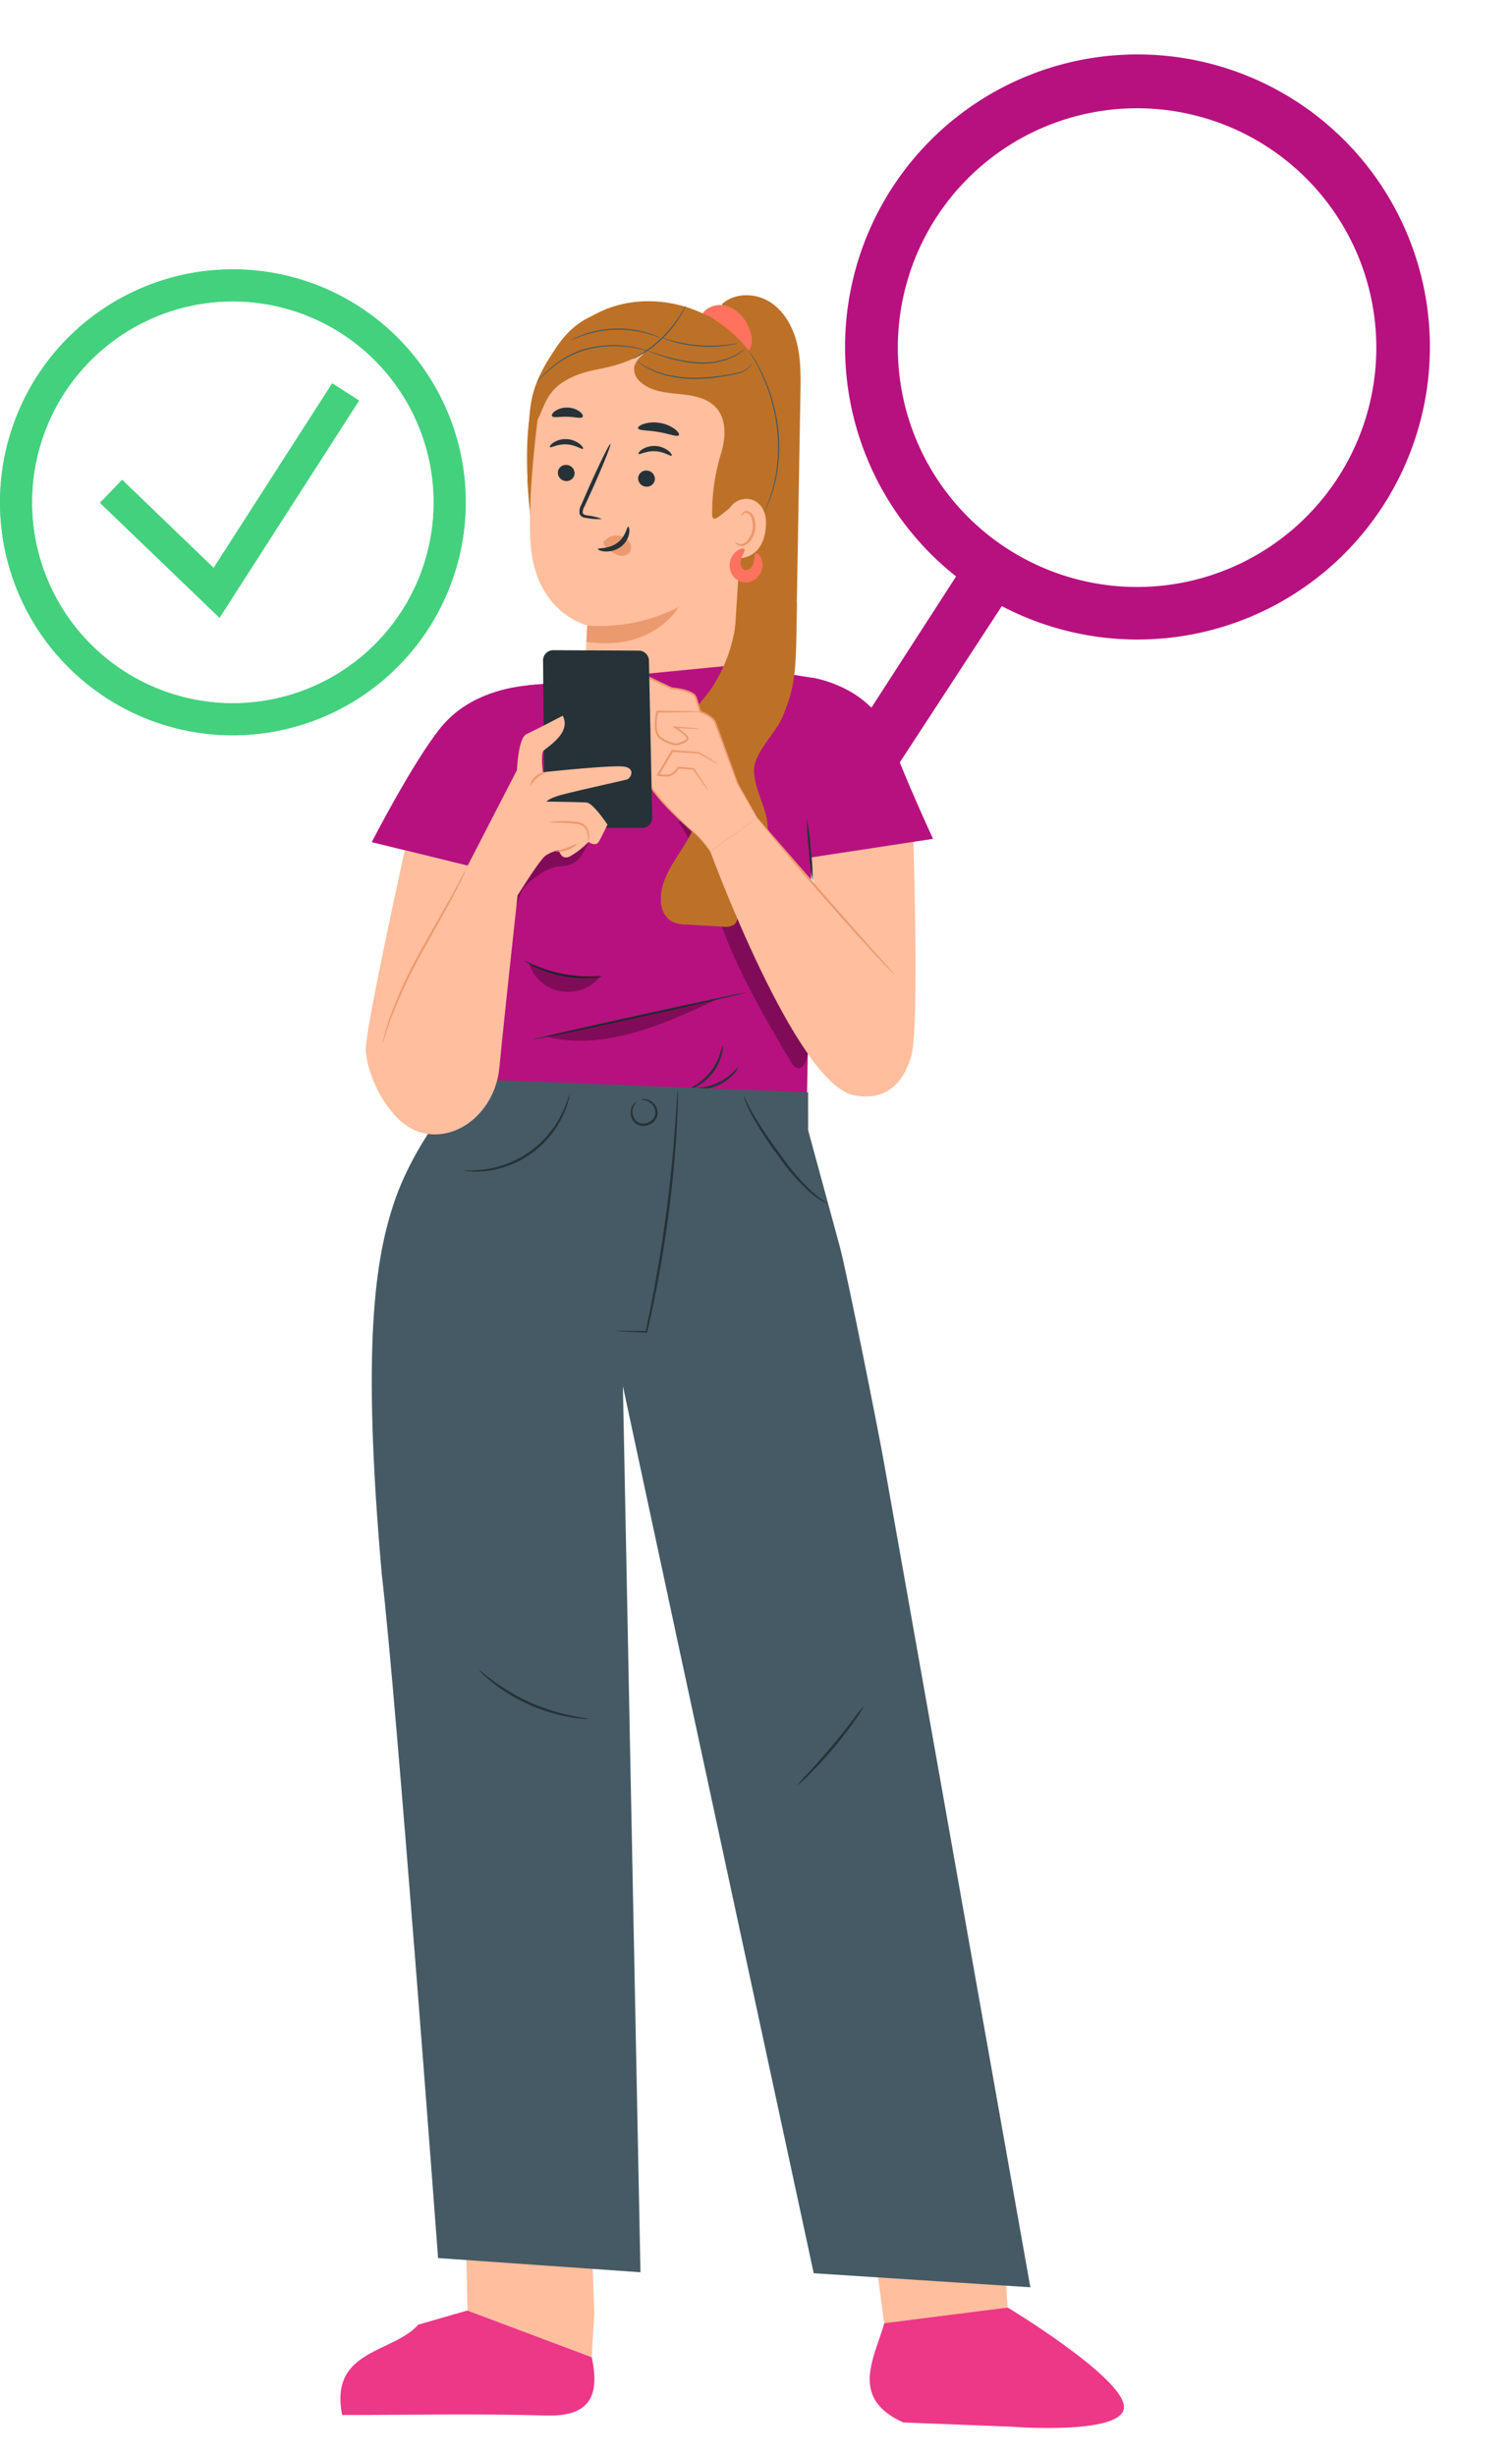 <svg xmlns="http://www.w3.org/2000/svg" width="389.823" height="632.973" viewBox="0 0 389.823 632.973">
  <g id="Group_38316" data-name="Group 38316" transform="translate(5820.394 17602.23)">
    <path id="search" d="M188.554,178.891,136.8,126.865a75.4,75.4,0,1,0-9.937,9.937l52.026,51.752ZM17.2,78.884a61.689,61.689,0,1,1,61.689,61.689A61.689,61.689,0,0,1,17.2,78.884Z" transform="matrix(0.208, 0.978, -0.978, 0.208, -5466.493, -17606.207)" fill="#b7117f"/>
    <g id="Group_38315" data-name="Group 38315" transform="translate(-6889 -18137.039)">
      <path id="Path_16972" data-name="Path 16972" d="M-963.733,2925.93l12.672-3.649,32.04,12.03c2.061,9.66-.174,15.375-11.726,15.038-17.395-.506-34.828-.13-52.615-.13C-986.771,2932.276-970.272,2933.347-963.733,2925.93Z" transform="translate(2140.191 -1792.059)" fill="#ed3787"/>
      <path id="Path_16973" data-name="Path 16973" d="M-918.163,2933.8l-32.04-12.03q-.192-9.085-.381-18.175l32.393-.814q.343,9.912.685,19.819Q-917.83,2928.212-918.163,2933.8Z" transform="translate(2139.332 -1791.556)" fill="#ffbe9d"/>
      <path id="Path_16970" data-name="Path 16970" d="M-784.655,2903.125l33.181-7.134q.725,12.107,1.447,24.214l-30.692,9.789q-.45-1.99-.909-3.973Q-783.133,2914.582-784.655,2903.125Z" transform="translate(2078.399 -1790.799)" fill="#ffbe9d"/>
      <path id="Path_16948" data-name="Path 16948" d="M65.978,20.27c2.156,7.529-27.737,9.9-27.737,9.9L10.476,33.457C-4.113,29.479.384,18.646,1.659,8.966L32.438,0S63.823,12.741,65.978,20.27Z" transform="translate(1296.378 1124.398) rotate(9)" fill="#ed3787"/>
      <g id="Character_1" data-name="Character 1" transform="translate(1139.185 604.81)">
        <g id="Group_36921" data-name="Group 36921" transform="matrix(0.998, 0.07, -0.07, 0.998, 35.572, 0)">
          <g id="Group_36460" data-name="Group 36460" transform="translate(80.157 0)">
            <g id="Group_36459" data-name="Group 36459">
              <g id="Group_36458" data-name="Group 36458">
                <g id="Group_36457" data-name="Group 36457">
                  <path id="Path_60745" data-name="Path 60745" d="M24.821,78.24,21.966,24.379c-.232-4.378-.474-8.813-1.822-12.985S16.19,3.276,12.3,1.256,3.147-.414.153,2.79L2.268,5.7Q-.338,55.153.051,104.7c.019,2.47.1,5.118,1.546,7.119,2.433,3.365,7.366,3.328,11.5,2.952,3.54-.322,7.558-.914,9.536-3.866a10.936,10.936,0,0,0,1.43-4.14C25.824,97.4,25.326,87.763,24.821,78.24Z" fill="#bd7127"/>
                </g>
              </g>
            </g>
          </g>
          <g id="Group_36464" data-name="Group 36464" transform="translate(75.309 3.001)">
            <g id="Group_36463" data-name="Group 36463">
              <g id="Group_36462" data-name="Group 36462">
                <g id="Group_36461" data-name="Group 36461">
                  <path id="Path_60746" data-name="Path 60746" d="M12.578,5.843A9.988,9.988,0,0,0,6.953.291C4.372-.545,1.122.448,0,2.916l6.085,6.86a6.06,6.06,0,0,0,2.533,2.366,3.49,3.49,0,0,0,3.359-.182,3.611,3.611,0,0,0,1.41-2.9A7.414,7.414,0,0,0,12.578,5.843Z" fill="#ff725e"/>
                </g>
              </g>
            </g>
          </g>
          <g id="Group_36468" data-name="Group 36468" transform="translate(32.859 3.247)">
            <g id="Group_36467" data-name="Group 36467">
              <g id="Group_36466" data-name="Group 36466">
                <g id="Group_36465" data-name="Group 36465">
                  <path id="Path_60747" data-name="Path 60747" d="M65.262,34.238c-1.047-11.625-7.193-22.932-17.036-29.2s-23.313-6.9-33.166-.645C8.8,8.366,4.291,14.755,1.7,21.71S.234,34.425.293,41.845c.03,3.845.52,14.182,3.839,16.124L55.92,67.257C62.554,57.654,66.309,45.863,65.262,34.238Z" fill="#bd7127"/>
                </g>
              </g>
            </g>
          </g>
          <g id="Group_36472" data-name="Group 36472" transform="translate(32.76 5.003)">
            <g id="Group_36471" data-name="Group 36471">
              <g id="Group_36470" data-name="Group 36470">
                <g id="Group_36469" data-name="Group 36469">
                  <path id="Path_60748" data-name="Path 60748" d="M63.535,23.566C62.373,16.656,55.624,9.943,50.364,5.312,44.36.027,43.515.266,35.519.063,27.089-.15,17.876-.115,11.3,5.161,7.651,8.086,5.285,12.3,3.385,16.572-1.006,26.438-.329,37.7,1.012,48.418S4.627,69.247,13.4,75.548l36.864-5.71c8.131-3.013,10.844-12.3,13.145-20.665S64.973,32.118,63.535,23.566Z" fill="#bd7127"/>
                </g>
              </g>
            </g>
          </g>
          <g id="Group_36630" data-name="Group 36630" transform="translate(34.58 15.945)">
            <g id="Group_36629" data-name="Group 36629">
              <g id="Group_36476" data-name="Group 36476">
                <g id="Group_36475" data-name="Group 36475">
                  <g id="Group_36474" data-name="Group 36474">
                    <g id="Group_36473" data-name="Group 36473">
                      <path id="Path_60749" data-name="Path 60749" d="M.456,19.5C.973,9.363,11.766-.885,21.874.061L54.688,5.893l-.042,5.452.373,68.086a285.556,285.556,0,0,1-37.812,6l-.291-13.657S3.947,69.778,1.063,52.923C-.373,44.541-.117,30.765.456,19.5Z" fill="#ffbe9d"/>
                    </g>
                  </g>
                </g>
              </g>
              <g id="Group_36492" data-name="Group 36492" transform="translate(6.604 30.936)">
                <g id="Group_36491" data-name="Group 36491">
                  <g id="Group_36490" data-name="Group 36490">
                    <g id="Group_36489" data-name="Group 36489">
                      <g id="Group_36488" data-name="Group 36488">
                        <g id="Group_36487" data-name="Group 36487">
                          <g id="Group_36486" data-name="Group 36486">
                            <g id="Group_36485" data-name="Group 36485">
                              <g id="Group_36484" data-name="Group 36484">
                                <g id="Group_36483" data-name="Group 36483">
                                  <g id="Group_36482" data-name="Group 36482">
                                    <g id="Group_36481" data-name="Group 36481">
                                      <g id="Group_36480" data-name="Group 36480">
                                        <g id="Group_36479" data-name="Group 36479">
                                          <g id="Group_36478" data-name="Group 36478">
                                            <g id="Group_36477" data-name="Group 36477">
                                              <path id="Path_60750" data-name="Path 60750" d="M0,1.982a2.165,2.165,0,0,0,2.115,2.16A2.071,2.071,0,0,0,4.324,2.163,2.167,2.167,0,0,0,2.211,0,2.074,2.074,0,0,0,0,1.982Z" fill="#263238"/>
                                            </g>
                                          </g>
                                        </g>
                                      </g>
                                    </g>
                                  </g>
                                </g>
                              </g>
                            </g>
                          </g>
                        </g>
                      </g>
                    </g>
                  </g>
                </g>
              </g>
              <g id="Group_36509" data-name="Group 36509" transform="translate(4.078 24.305)">
                <g id="Group_36508" data-name="Group 36508">
                  <g id="Group_36507" data-name="Group 36507">
                    <g id="Group_36506" data-name="Group 36506">
                      <g id="Group_36505" data-name="Group 36505">
                        <g id="Group_36504" data-name="Group 36504">
                          <g id="Group_36503" data-name="Group 36503">
                            <g id="Group_36502" data-name="Group 36502">
                              <g id="Group_36501" data-name="Group 36501">
                                <g id="Group_36500" data-name="Group 36500">
                                  <g id="Group_36499" data-name="Group 36499">
                                    <g id="Group_36498" data-name="Group 36498">
                                      <g id="Group_36497" data-name="Group 36497">
                                        <g id="Group_36496" data-name="Group 36496">
                                          <g id="Group_36495" data-name="Group 36495">
                                            <g id="Group_36494" data-name="Group 36494">
                                              <g id="Group_36493" data-name="Group 36493">
                                                <path id="Path_60751" data-name="Path 60751" d="M.036,2.327c.272.28,1.9-.954,4.229-.977,2.328-.054,4.052,1.122,4.3.834.123-.126-.157-.634-.908-1.167A5.937,5.937,0,0,0,4.211,0,5.706,5.706,0,0,0,.849,1.129C.138,1.688-.1,2.2.036,2.327Z" fill="#263238"/>
                                              </g>
                                            </g>
                                          </g>
                                        </g>
                                      </g>
                                    </g>
                                  </g>
                                </g>
                              </g>
                            </g>
                          </g>
                        </g>
                      </g>
                    </g>
                  </g>
                </g>
              </g>
              <g id="Group_36525" data-name="Group 36525" transform="translate(27.342 30.936)">
                <g id="Group_36524" data-name="Group 36524">
                  <g id="Group_36523" data-name="Group 36523">
                    <g id="Group_36522" data-name="Group 36522">
                      <g id="Group_36521" data-name="Group 36521">
                        <g id="Group_36520" data-name="Group 36520">
                          <g id="Group_36519" data-name="Group 36519">
                            <g id="Group_36518" data-name="Group 36518">
                              <g id="Group_36517" data-name="Group 36517">
                                <g id="Group_36516" data-name="Group 36516">
                                  <g id="Group_36515" data-name="Group 36515">
                                    <g id="Group_36514" data-name="Group 36514">
                                      <g id="Group_36513" data-name="Group 36513">
                                        <g id="Group_36512" data-name="Group 36512">
                                          <g id="Group_36511" data-name="Group 36511">
                                            <g id="Group_36510" data-name="Group 36510">
                                              <path id="Path_60752" data-name="Path 60752" d="M0,1.982a2.165,2.165,0,0,0,2.115,2.16A2.069,2.069,0,0,0,4.323,2.163,2.166,2.166,0,0,0,2.211,0,2.073,2.073,0,0,0,0,1.982Z" fill="#263238"/>
                                            </g>
                                          </g>
                                        </g>
                                      </g>
                                    </g>
                                  </g>
                                </g>
                              </g>
                            </g>
                          </g>
                        </g>
                      </g>
                    </g>
                  </g>
                </g>
              </g>
              <g id="Group_36542" data-name="Group 36542" transform="translate(26.992 24.463)">
                <g id="Group_36541" data-name="Group 36541">
                  <g id="Group_36540" data-name="Group 36540">
                    <g id="Group_36539" data-name="Group 36539">
                      <g id="Group_36538" data-name="Group 36538">
                        <g id="Group_36537" data-name="Group 36537">
                          <g id="Group_36536" data-name="Group 36536">
                            <g id="Group_36535" data-name="Group 36535">
                              <g id="Group_36534" data-name="Group 36534">
                                <g id="Group_36533" data-name="Group 36533">
                                  <g id="Group_36532" data-name="Group 36532">
                                    <g id="Group_36531" data-name="Group 36531">
                                      <g id="Group_36530" data-name="Group 36530">
                                        <g id="Group_36529" data-name="Group 36529">
                                          <g id="Group_36528" data-name="Group 36528">
                                            <g id="Group_36527" data-name="Group 36527">
                                              <g id="Group_36526" data-name="Group 36526">
                                                <path id="Path_60753" data-name="Path 60753" d="M.035,2.327c.272.28,1.9-.954,4.229-.977,2.328-.054,4.052,1.124,4.3.834.122-.126-.155-.634-.909-1.167A5.937,5.937,0,0,0,4.21,0,5.715,5.715,0,0,0,.848,1.131C.141,1.69-.1,2.2.035,2.327Z" fill="#263238"/>
                                              </g>
                                            </g>
                                          </g>
                                        </g>
                                      </g>
                                    </g>
                                  </g>
                                </g>
                              </g>
                            </g>
                          </g>
                        </g>
                      </g>
                    </g>
                  </g>
                </g>
              </g>
              <g id="Group_36558" data-name="Group 36558" transform="translate(12.82 24.745)">
                <g id="Group_36557" data-name="Group 36557">
                  <g id="Group_36556" data-name="Group 36556">
                    <g id="Group_36555" data-name="Group 36555">
                      <g id="Group_36554" data-name="Group 36554">
                        <g id="Group_36553" data-name="Group 36553">
                          <g id="Group_36552" data-name="Group 36552">
                            <g id="Group_36551" data-name="Group 36551">
                              <g id="Group_36550" data-name="Group 36550">
                                <g id="Group_36549" data-name="Group 36549">
                                  <g id="Group_36548" data-name="Group 36548">
                                    <g id="Group_36547" data-name="Group 36547">
                                      <g id="Group_36546" data-name="Group 36546">
                                        <g id="Group_36545" data-name="Group 36545">
                                          <g id="Group_36544" data-name="Group 36544">
                                            <g id="Group_36543" data-name="Group 36543">
                                              <path id="Path_60754" data-name="Path 60754" d="M5.958,19.431a15.43,15.43,0,0,0-3.794-.637c-.6-.054-1.159-.165-1.265-.57a3.028,3.028,0,0,1,.376-1.769q.812-2.171,1.7-4.553C5.346,5.42,7.051.094,6.79,0S4.4,5.086,2.031,11.567q-.852,2.4-1.63,4.578a3.449,3.449,0,0,0-.282,2.34,1.5,1.5,0,0,0,.989.858,4.035,4.035,0,0,0,1.012.128A15.089,15.089,0,0,0,5.958,19.431Z" fill="#263238"/>
                                            </g>
                                          </g>
                                        </g>
                                      </g>
                                    </g>
                                  </g>
                                </g>
                              </g>
                            </g>
                          </g>
                        </g>
                      </g>
                    </g>
                  </g>
                </g>
              </g>
              <g id="Group_36573" data-name="Group 36573" transform="translate(16.924 65.469)">
                <g id="Group_36572" data-name="Group 36572">
                  <g id="Group_36571" data-name="Group 36571">
                    <g id="Group_36570" data-name="Group 36570">
                      <g id="Group_36569" data-name="Group 36569">
                        <g id="Group_36568" data-name="Group 36568">
                          <g id="Group_36567" data-name="Group 36567">
                            <g id="Group_36566" data-name="Group 36566">
                              <g id="Group_36565" data-name="Group 36565">
                                <g id="Group_36564" data-name="Group 36564">
                                  <g id="Group_36563" data-name="Group 36563">
                                    <g id="Group_36562" data-name="Group 36562">
                                      <g id="Group_36561" data-name="Group 36561">
                                        <g id="Group_36560" data-name="Group 36560">
                                          <g id="Group_36559" data-name="Group 36559">
                                            <path id="Path_60755" data-name="Path 60755" d="M0,6.346A44.707,44.707,0,0,0,23.12,0S17.558,11.893.062,10.556Z" fill="#eb996e"/>
                                          </g>
                                        </g>
                                      </g>
                                    </g>
                                  </g>
                                </g>
                              </g>
                            </g>
                          </g>
                        </g>
                      </g>
                    </g>
                  </g>
                </g>
              </g>
              <g id="Group_36588" data-name="Group 36588" transform="translate(19.604 48.157)">
                <g id="Group_36587" data-name="Group 36587">
                  <g id="Group_36586" data-name="Group 36586">
                    <g id="Group_36585" data-name="Group 36585">
                      <g id="Group_36584" data-name="Group 36584">
                        <g id="Group_36583" data-name="Group 36583">
                          <g id="Group_36582" data-name="Group 36582">
                            <g id="Group_36581" data-name="Group 36581">
                              <g id="Group_36580" data-name="Group 36580">
                                <g id="Group_36579" data-name="Group 36579">
                                  <g id="Group_36578" data-name="Group 36578">
                                    <g id="Group_36577" data-name="Group 36577">
                                      <g id="Group_36576" data-name="Group 36576">
                                        <g id="Group_36575" data-name="Group 36575">
                                          <g id="Group_36574" data-name="Group 36574">
                                            <path id="Path_60756" data-name="Path 60756" d="M.227,1.623A4.2,4.2,0,0,1,3.973.019,3.827,3.827,0,0,1,6.637,1.407a2.43,2.43,0,0,1,.219,2.776,2.82,2.82,0,0,1-3.046.808,8.812,8.812,0,0,1-3-1.742,2.568,2.568,0,0,1-.674-.68A.778.778,0,0,1,.129,1.7" fill="#eb996e"/>
                                          </g>
                                        </g>
                                      </g>
                                    </g>
                                  </g>
                                </g>
                              </g>
                            </g>
                          </g>
                        </g>
                      </g>
                    </g>
                  </g>
                </g>
              </g>
              <g id="Group_36604" data-name="Group 36604" transform="translate(18.303 45.706)">
                <g id="Group_36603" data-name="Group 36603">
                  <g id="Group_36602" data-name="Group 36602">
                    <g id="Group_36601" data-name="Group 36601">
                      <g id="Group_36600" data-name="Group 36600">
                        <g id="Group_36599" data-name="Group 36599">
                          <g id="Group_36598" data-name="Group 36598">
                            <g id="Group_36597" data-name="Group 36597">
                              <g id="Group_36596" data-name="Group 36596">
                                <g id="Group_36595" data-name="Group 36595">
                                  <g id="Group_36594" data-name="Group 36594">
                                    <g id="Group_36593" data-name="Group 36593">
                                      <g id="Group_36592" data-name="Group 36592">
                                        <g id="Group_36591" data-name="Group 36591">
                                          <g id="Group_36590" data-name="Group 36590">
                                            <g id="Group_36589" data-name="Group 36589">
                                              <path id="Path_60757" data-name="Path 60757" d="M7.354,0C6.975-.017,7,2.512,4.857,4.334S.016,5.909,0,6.265c-.034.158.607.484,1.745.5A6.3,6.3,0,0,0,5.8,5.3,5.491,5.491,0,0,0,7.732,1.665C7.817.605,7.527-.017,7.354,0Z" fill="#263238"/>
                                            </g>
                                          </g>
                                        </g>
                                      </g>
                                    </g>
                                  </g>
                                </g>
                              </g>
                            </g>
                          </g>
                        </g>
                      </g>
                    </g>
                  </g>
                </g>
              </g>
              <g id="Group_36616" data-name="Group 36616" transform="translate(26.412 18.414)">
                <g id="Group_36615" data-name="Group 36615">
                  <g id="Group_36614" data-name="Group 36614">
                    <g id="Group_36613" data-name="Group 36613">
                      <g id="Group_36612" data-name="Group 36612">
                        <g id="Group_36611" data-name="Group 36611">
                          <g id="Group_36610" data-name="Group 36610">
                            <g id="Group_36609" data-name="Group 36609">
                              <g id="Group_36608" data-name="Group 36608">
                                <g id="Group_36607" data-name="Group 36607">
                                  <g id="Group_36606" data-name="Group 36606">
                                    <g id="Group_36605" data-name="Group 36605">
                                      <path id="Path_60758" data-name="Path 60758" d="M.013,1.8c.239.631,2.561.3,5.3.6,2.744.242,4.959,1.015,5.315.443.158-.275-.232-.866-1.132-1.47A8.885,8.885,0,0,0,5.544.046,8.852,8.852,0,0,0,1.409.582C.41,1-.089,1.5.013,1.8Z" fill="#263238"/>
                                    </g>
                                  </g>
                                </g>
                              </g>
                            </g>
                          </g>
                        </g>
                      </g>
                    </g>
                  </g>
                </g>
              </g>
              <g id="Group_36628" data-name="Group 36628" transform="translate(4.026 16.175)">
                <g id="Group_36627" data-name="Group 36627">
                  <g id="Group_36626" data-name="Group 36626">
                    <g id="Group_36625" data-name="Group 36625">
                      <g id="Group_36624" data-name="Group 36624">
                        <g id="Group_36623" data-name="Group 36623">
                          <g id="Group_36622" data-name="Group 36622">
                            <g id="Group_36621" data-name="Group 36621">
                              <g id="Group_36620" data-name="Group 36620">
                                <g id="Group_36619" data-name="Group 36619">
                                  <g id="Group_36618" data-name="Group 36618">
                                    <g id="Group_36617" data-name="Group 36617">
                                      <path id="Path_60759" data-name="Path 60759" d="M.063,2.464c.416.523,2.015-.045,3.946-.094,1.927-.117,3.568.312,3.938-.245.162-.271-.1-.8-.823-1.29A5.451,5.451,0,0,0,3.906.005a5.461,5.461,0,0,0-3.134,1.1C.1,1.659-.121,2.208.063,2.464Z" fill="#263238"/>
                                    </g>
                                  </g>
                                </g>
                              </g>
                            </g>
                          </g>
                        </g>
                      </g>
                    </g>
                  </g>
                </g>
              </g>
            </g>
          </g>
          <g id="Group_36713" data-name="Group 36713" transform="translate(33.772 3.717)">
            <g id="Group_36634" data-name="Group 36634" transform="translate(0 3.073)">
              <g id="Group_36633" data-name="Group 36633">
                <g id="Group_36632" data-name="Group 36632">
                  <g id="Group_36631" data-name="Group 36631">
                    <path id="Path_60760" data-name="Path 60760" d="M12.608,4.513C6.389,8.726,2.088,15.662,0,23.265l1.026,6.247c1.455-3.024,1.638-6.264,4.62-9.367,2-2.084,5.707-4.044,9.644-5.046C26.541,12.235,30.331,8.15,35.3.8,28.013-1.026,18.828.3,12.608,4.513Z" fill="#bd7127"/>
                  </g>
                </g>
              </g>
            </g>
            <g id="Group_36638" data-name="Group 36638" transform="translate(25.114 2.253)">
              <g id="Group_36637" data-name="Group 36637">
                <g id="Group_36636" data-name="Group 36636">
                  <g id="Group_36635" data-name="Group 36635">
                    <path id="Path_60761" data-name="Path 60761" d="M36.071,21.836A30.948,30.948,0,0,0,11.1,0l-.917,1.62L1.643,11.609a5.9,5.9,0,0,0-1.61,2.8A4.342,4.342,0,0,0,1.849,18.2c2.71,2.219,6.507,2.356,10.009,2.451s7.329.379,9.879,2.779c3.178,2.987,3.107,8.06,2.04,12.288a52.791,52.791,0,0,0-1.049,15.381c.392,3.888,5.529-5.557,8.91-3.6.943.548-1.6,15.8-.615,15.335.965-.459.876-5.955,1.2-6.973a121.143,121.143,0,0,0,4.394-16.795A40.412,40.412,0,0,0,36.071,21.836Z" fill="#bd7127"/>
                  </g>
                </g>
              </g>
            </g>
            <g id="Group_36672" data-name="Group 36672" transform="translate(50.885 48.616)">
              <g id="Group_36654" data-name="Group 36654">
                <g id="Group_36653" data-name="Group 36653">
                  <g id="Group_36652" data-name="Group 36652">
                    <g id="Group_36651" data-name="Group 36651">
                      <g id="Group_36650" data-name="Group 36650">
                        <g id="Group_36649" data-name="Group 36649">
                          <g id="Group_36648" data-name="Group 36648">
                            <g id="Group_36647" data-name="Group 36647">
                              <g id="Group_36646" data-name="Group 36646">
                                <g id="Group_36645" data-name="Group 36645">
                                  <g id="Group_36644" data-name="Group 36644">
                                    <g id="Group_36643" data-name="Group 36643">
                                      <g id="Group_36642" data-name="Group 36642">
                                        <g id="Group_36641" data-name="Group 36641">
                                          <g id="Group_36640" data-name="Group 36640">
                                            <g id="Group_36639" data-name="Group 36639">
                                              <path id="Path_60762" data-name="Path 60762" d="M.712,4.806C.975,1.136,5.031-1.234,8.179.678c1.727,1.049,3.022,3.11,2.777,7.009C10.3,18.086,0,15.286,0,14.986,0,14.8.4,9.106.712,4.806Z" fill="#ffbe9d"/>
                                            </g>
                                          </g>
                                        </g>
                                      </g>
                                    </g>
                                  </g>
                                </g>
                              </g>
                            </g>
                          </g>
                        </g>
                      </g>
                    </g>
                  </g>
                </g>
              </g>
              <g id="Group_36671" data-name="Group 36671" transform="translate(3.398 3.14)">
                <g id="Group_36670" data-name="Group 36670">
                  <g id="Group_36669" data-name="Group 36669">
                    <g id="Group_36668" data-name="Group 36668">
                      <g id="Group_36667" data-name="Group 36667">
                        <g id="Group_36666" data-name="Group 36666">
                          <g id="Group_36665" data-name="Group 36665">
                            <g id="Group_36664" data-name="Group 36664">
                              <g id="Group_36663" data-name="Group 36663">
                                <g id="Group_36662" data-name="Group 36662">
                                  <g id="Group_36661" data-name="Group 36661">
                                    <g id="Group_36660" data-name="Group 36660">
                                      <g id="Group_36659" data-name="Group 36659">
                                        <g id="Group_36658" data-name="Group 36658">
                                          <g id="Group_36657" data-name="Group 36657">
                                            <g id="Group_36656" data-name="Group 36656">
                                              <g id="Group_36655" data-name="Group 36655">
                                                <path id="Path_60763" data-name="Path 60763" d="M.012,8.1c.048-.03.173.139.469.3a1.816,1.816,0,0,0,1.353.118C2.957,8.185,4,6.5,4.174,4.633a5.994,5.994,0,0,0-.335-2.625A2.092,2.092,0,0,0,2.57.526a.924.924,0,0,0-1.1.424c-.158.282-.107.495-.163.507-.03.026-.211-.189-.1-.612A1.155,1.155,0,0,1,1.659.222a1.363,1.363,0,0,1,1.018-.2A2.551,2.551,0,0,1,4.462,1.761,6.19,6.19,0,0,1,4.9,4.7C4.691,6.791,3.489,8.68,1.957,9.014A1.937,1.937,0,0,1,.319,8.628C.013,8.35-.025,8.114.012,8.1Z" fill="#eb996e"/>
                                              </g>
                                            </g>
                                          </g>
                                        </g>
                                      </g>
                                    </g>
                                  </g>
                                </g>
                              </g>
                            </g>
                          </g>
                        </g>
                      </g>
                    </g>
                  </g>
                </g>
              </g>
            </g>
            <g id="Group_36677" data-name="Group 36677" transform="translate(54.228 10.441)">
              <g id="Group_36676" data-name="Group 36676">
                <g id="Group_36675" data-name="Group 36675">
                  <g id="Group_36674" data-name="Group 36674">
                    <g id="Group_36673" data-name="Group 36673">
                      <path id="Path_60764" data-name="Path 60764" d="M0,0A34,34,0,0,1,3.7,5.244,43.5,43.5,0,0,1,6.75,11.521a44.765,44.765,0,0,1,2.318,8.222A40.1,40.1,0,0,1,8.9,35.192a12.337,12.337,0,0,1-.328,1.378q-.178.646-.335,1.22A17.307,17.307,0,0,1,7.6,39.711c-.187.5-.336.893-.451,1.2a2.321,2.321,0,0,1-.176.408,2.284,2.284,0,0,1,.117-.431l.394-1.213a19.313,19.313,0,0,0,.579-1.929l.309-1.22a12.031,12.031,0,0,0,.306-1.375A41.25,41.25,0,0,0,8.756,19.8a46.167,46.167,0,0,0-2.278-8.174,45.452,45.452,0,0,0-2.97-6.269q-.367-.641-.7-1.225-.365-.557-.687-1.055c-.211-.328-.41-.635-.594-.919S1.15,1.635.99,1.409L.244.375A2.491,2.491,0,0,1,0,0Z" fill="#455a64"/>
                    </g>
                  </g>
                </g>
              </g>
            </g>
            <g id="Group_36682" data-name="Group 36682" transform="translate(25.725 13.601)">
              <g id="Group_36681" data-name="Group 36681">
                <g id="Group_36680" data-name="Group 36680">
                  <g id="Group_36679" data-name="Group 36679">
                    <g id="Group_36678" data-name="Group 36678">
                      <path id="Path_60765" data-name="Path 60765" d="M29.506,0a1.358,1.358,0,0,1-.056.32,2.755,2.755,0,0,1-.415.837A5.71,5.71,0,0,1,26.185,3c-1.374.451-3.027.856-4.883,1.268a44.229,44.229,0,0,1-6.112.892A29.819,29.819,0,0,1,9.01,4.978a23.586,23.586,0,0,1-4.9-1.217A18.817,18.817,0,0,1,1.034,2.3C.687,2.1.429,1.923.256,1.8A1.2,1.2,0,0,1,0,1.6c.016-.026.389.216,1.095.591A21.68,21.68,0,0,0,4.185,3.55,24.575,24.575,0,0,0,9.05,4.688a30.785,30.785,0,0,0,6.118.152A55.54,55.54,0,0,0,26.113,2.786a5.776,5.776,0,0,0,2.822-1.7A3.9,3.9,0,0,0,29.506,0Z" fill="#455a64"/>
                    </g>
                  </g>
                </g>
              </g>
            </g>
            <g id="Group_36687" data-name="Group 36687" transform="translate(28.205 10.013)">
              <g id="Group_36686" data-name="Group 36686">
                <g id="Group_36685" data-name="Group 36685">
                  <g id="Group_36684" data-name="Group 36684">
                    <g id="Group_36683" data-name="Group 36683">
                      <path id="Path_60766" data-name="Path 60766" d="M25.153,0c.008.006-.051.078-.171.21a7.286,7.286,0,0,1-.546.552,12.563,12.563,0,0,1-2.308,1.687,18.589,18.589,0,0,1-9.074,2.283,37.8,37.8,0,0,1-9.309-1.3c-1.167-.293-2.105-.552-2.75-.74A6.571,6.571,0,0,1,0,2.367a6.5,6.5,0,0,1,1.026.2L3.8,3.212A41.376,41.376,0,0,0,13.05,4.418a19.147,19.147,0,0,0,8.968-2.161A18.907,18.907,0,0,0,25.153,0Z" fill="#455a64"/>
                    </g>
                  </g>
                </g>
              </g>
            </g>
            <g id="Group_36692" data-name="Group 36692" transform="translate(31.721 8.748)">
              <g id="Group_36691" data-name="Group 36691">
                <g id="Group_36690" data-name="Group 36690">
                  <g id="Group_36689" data-name="Group 36689">
                    <g id="Group_36688" data-name="Group 36688">
                      <path id="Path_60767" data-name="Path 60767" d="M19.508.116a3.481,3.481,0,0,1-.735.256c-.48.149-1.183.327-2.06.511a33.681,33.681,0,0,1-6.967.69A33.788,33.788,0,0,1,2.787.8C1.913.608,1.21.422.733.269A3.678,3.678,0,0,1,0,0,3.75,3.75,0,0,1,.765.149C1.25.267,1.956.417,2.832.584a39.309,39.309,0,0,0,6.916.672A39.139,39.139,0,0,0,16.67.664c.877-.157,1.586-.3,2.073-.411A3.732,3.732,0,0,1,19.508.116Z" fill="#455a64"/>
                    </g>
                  </g>
                </g>
              </g>
            </g>
            <g id="Group_36697" data-name="Group 36697" transform="translate(24.594 0)">
              <g id="Group_36696" data-name="Group 36696">
                <g id="Group_36695" data-name="Group 36695">
                  <g id="Group_36694" data-name="Group 36694">
                    <g id="Group_36693" data-name="Group 36693">
                      <path id="Path_60768" data-name="Path 60768" d="M12.761,0a3.717,3.717,0,0,1-.253.741,21.165,21.165,0,0,1-.877,1.945A29.176,29.176,0,0,1,7.708,8.525a29.126,29.126,0,0,1-5.214,4.724c-.74.515-1.356.906-1.8,1.149a3.758,3.758,0,0,1-.7.355,3.678,3.678,0,0,1,.631-.461c.419-.274,1.015-.69,1.73-1.225a33.049,33.049,0,0,0,5.107-4.75,32.992,32.992,0,0,0,3.964-5.736c.426-.786.752-1.434.964-1.889A3.654,3.654,0,0,1,12.761,0Z" fill="#455a64"/>
                    </g>
                  </g>
                </g>
              </g>
            </g>
            <g id="Group_36702" data-name="Group 36702" transform="translate(0.409 11.444)">
              <g id="Group_36701" data-name="Group 36701">
                <g id="Group_36700" data-name="Group 36700">
                  <g id="Group_36699" data-name="Group 36699">
                    <g id="Group_36698" data-name="Group 36698">
                      <path id="Path_60769" data-name="Path 60769" d="M0,10.883a1.206,1.206,0,0,1,.179-.269c.128-.17.312-.421.567-.732A33.354,33.354,0,0,1,3.015,7.349a27.022,27.022,0,0,1,3.86-3.261A23.819,23.819,0,0,1,9.447,2.559,22.071,22.071,0,0,1,12.42,1.341,27.739,27.739,0,0,1,23.536.127,24.966,24.966,0,0,1,26.9.673c.392.085.69.179.895.234a1.259,1.259,0,0,1,.3.106A11.117,11.117,0,0,1,26.871.793,30.476,30.476,0,0,0,23.517.351a28.758,28.758,0,0,0-11,1.292A24.02,24.02,0,0,0,3.174,7.507c-1.025,1-1.8,1.857-2.332,2.456-.247.279-.448.506-.612.692A1.313,1.313,0,0,1,0,10.883Z" fill="#455a64"/>
                    </g>
                  </g>
                </g>
              </g>
            </g>
            <g id="Group_36707" data-name="Group 36707" transform="translate(8.215 7.105)">
              <g id="Group_36706" data-name="Group 36706">
                <g id="Group_36705" data-name="Group 36705">
                  <g id="Group_36704" data-name="Group 36704">
                    <g id="Group_36703" data-name="Group 36703">
                      <path id="Path_60770" data-name="Path 60770" d="M0,4.05a5.459,5.459,0,0,1,.794-.525,10.757,10.757,0,0,1,.972-.552c.389-.2.823-.443,1.33-.653.5-.226,1.052-.469,1.662-.682C5.36,1.4,6.024,1.209,6.719,1A28.923,28.923,0,0,1,11.363.118,28.941,28.941,0,0,1,16.089.077c.724.074,1.414.131,2.049.25.64.091,1.228.221,1.763.346.539.109,1.012.266,1.431.384a10.558,10.558,0,0,1,1.061.351,5.676,5.676,0,0,1,.88.362,5.482,5.482,0,0,1-.919-.243c-.291-.093-.648-.2-1.071-.3S20.39.985,19.853.892c-.533-.11-1.117-.227-1.753-.3C17.467.48,16.784.434,16.068.368a30.736,30.736,0,0,0-4.674.066,30.848,30.848,0,0,0-4.6.842c-.69.2-1.351.383-1.95.61-.608.2-1.159.427-1.662.639-.509.2-.946.426-1.338.607s-.725.354-.993.5A5.443,5.443,0,0,1,0,4.05Z" fill="#455a64"/>
                    </g>
                  </g>
                </g>
              </g>
            </g>
            <g id="Group_36712" data-name="Group 36712" transform="translate(53.235 61.473)">
              <g id="Group_36711" data-name="Group 36711">
                <g id="Group_36710" data-name="Group 36710">
                  <g id="Group_36709" data-name="Group 36709">
                    <g id="Group_36708" data-name="Group 36708">
                      <path id="Path_60771" data-name="Path 60771" d="M6.593.994c.189-.1.5.01.85.381A3.975,3.975,0,0,1,8.38,3.326,4.587,4.587,0,0,1,8.4,4.956a4.369,4.369,0,0,1-.781,1.868A4.6,4.6,0,0,1,5.844,8.29a4,4,0,0,1-2.7.247,4.122,4.122,0,0,1-2.2-1.5,4.716,4.716,0,0,1-.895-2.1A4.6,4.6,0,0,1,.925,1.495,4.085,4.085,0,0,1,2.59.132c.472-.189.8-.165.93,0,.29.351-.287,1.207-.615,2.408a3.059,3.059,0,0,0,0,1.783A1.784,1.784,0,0,0,3.963,5.475a1.124,1.124,0,0,0,.656-.038,2.146,2.146,0,0,0,.736-.455A2.809,2.809,0,0,0,6.14,3.421C6.365,2.212,6.185,1.194,6.593.994Z" fill="#ff725e"/>
                    </g>
                  </g>
                </g>
              </g>
            </g>
          </g>
          <g id="Group_36720" data-name="Group 36720" transform="translate(26.787 95.377)">
            <g id="Group_36719" data-name="Group 36719">
              <g id="Group_36718" data-name="Group 36718">
                <g id="Group_36717" data-name="Group 36717">
                  <g id="Group_36716" data-name="Group 36716">
                    <g id="Group_36715" data-name="Group 36715">
                      <path id="Path_60772" data-name="Path 60772" d="M0,52.791,7.794,87.658l-3.688,23.4H89.773L84.172,1.817,62.813,0,10.632,8.808Z" fill="#b7117f"/>
                    </g>
                  </g>
                </g>
              </g>
            </g>
          </g>
          <g id="Group_36726" data-name="Group 36726" transform="translate(0 103.465)">
            <g id="Group_36725" data-name="Group 36725">
              <g id="Group_36724" data-name="Group 36724">
                <g id="Group_36723" data-name="Group 36723">
                  <g id="Group_36722" data-name="Group 36722">
                    <g id="Group_36721" data-name="Group 36721">
                      <path id="Path_60773" data-name="Path 60773" d="M48.58.092S26.264-1.954,15.636,13.227C9.133,22.517,0,43.853,0,43.853l29.7,5.121Z" fill="#b7117f"/>
                    </g>
                  </g>
                </g>
              </g>
            </g>
          </g>
          <g id="Group_36733" data-name="Group 36733" transform="translate(78.353 135.244)" opacity="0.3">
            <g id="Group_36732" data-name="Group 36732">
              <g id="Group_36731" data-name="Group 36731">
                <g id="Group_36730" data-name="Group 36730">
                  <g id="Group_36729" data-name="Group 36729">
                    <g id="Group_36728" data-name="Group 36728">
                      <g id="Group_36727" data-name="Group 36727">
                        <path id="Path_60774" data-name="Path 60774" d="M.094,1.307C6.362,9.054,9.306,18.873,13.406,27.955,18.688,39.656,26,50.3,33.277,60.881c.544.792,1.289,1.681,2.244,1.567.993-.12,1.5-1.238,1.754-2.206,1.575-5.968.8-12.379-1.271-18.2s-5.363-11.113-8.883-16.183A187.809,187.809,0,0,0,8.693,3.286,10.512,10.512,0,0,0,4.527.2C2.862-.329.73.187,0,1.773"/>
                      </g>
                    </g>
                  </g>
                </g>
              </g>
            </g>
          </g>
          <g id="Group_36740" data-name="Group 36740" transform="translate(32.859 138.412)" opacity="0.3">
            <g id="Group_36739" data-name="Group 36739">
              <g id="Group_36738" data-name="Group 36738">
                <g id="Group_36737" data-name="Group 36737">
                  <g id="Group_36736" data-name="Group 36736">
                    <g id="Group_36735" data-name="Group 36735">
                      <g id="Group_36734" data-name="Group 36734">
                        <path id="Path_60775" data-name="Path 60775" d="M1.424,38.567Q3.6,30.013,5.768,21.462A12.738,12.738,0,0,1,6.945,18.15a12.753,12.753,0,0,1,3.027-3.2,13.688,13.688,0,0,1,4.6-2.91c1.423-.432,2.987-.4,4.318-1.068,1.825-.911,2.808-2.907,3.552-4.807.572-1.454,1.058-3.181.224-4.5C21.87.4,20.2.052,18.711.007A18.1,18.1,0,0,0,2.2,10.166C-.035,14.927-.033,20.389.01,25.648L.127,39.71"/>
                      </g>
                    </g>
                  </g>
                </g>
              </g>
            </g>
          </g>
          <g id="Group_36747" data-name="Group 36747" transform="translate(61.689 177.646)">
            <g id="Group_36746" data-name="Group 36746">
              <g id="Group_36745" data-name="Group 36745">
                <g id="Group_36744" data-name="Group 36744">
                  <g id="Group_36743" data-name="Group 36743">
                    <g id="Group_36742" data-name="Group 36742">
                      <g id="Group_36741" data-name="Group 36741">
                        <path id="Path_60776" data-name="Path 60776" d="M0,0" fill="none" stroke="#4e585d" stroke-miterlimit="10" stroke-width="0.05"/>
                      </g>
                    </g>
                  </g>
                </g>
              </g>
            </g>
          </g>
          <g id="Group_36754" data-name="Group 36754" transform="translate(41.343 174.992)">
            <g id="Group_36753" data-name="Group 36753">
              <g id="Group_36752" data-name="Group 36752">
                <g id="Group_36751" data-name="Group 36751">
                  <g id="Group_36750" data-name="Group 36750">
                    <g id="Group_36749" data-name="Group 36749">
                      <g id="Group_36748" data-name="Group 36748">
                        <path id="Path_60777" data-name="Path 60777" d="M0,0" fill="none" stroke="#4e585d" stroke-miterlimit="10" stroke-width="0.05"/>
                      </g>
                    </g>
                  </g>
                </g>
              </g>
            </g>
          </g>
          <g id="Group_36761" data-name="Group 36761" transform="translate(41.342 174.984)">
            <g id="Group_36760" data-name="Group 36760">
              <g id="Group_36759" data-name="Group 36759">
                <g id="Group_36758" data-name="Group 36758">
                  <g id="Group_36757" data-name="Group 36757">
                    <g id="Group_36756" data-name="Group 36756">
                      <g id="Group_36755" data-name="Group 36755">
                        <path id="Path_60778" data-name="Path 60778" d="M20.347,2.662c-.018-.085-1.17.115-3.043.259a36.191,36.191,0,0,1-7.313-.186,36.088,36.088,0,0,1-7.116-1.7C1.1.42.039-.07,0,.008A2.631,2.631,0,0,0,.7.447a20.565,20.565,0,0,0,2.041.94,29.756,29.756,0,0,0,7.18,1.868,29.789,29.789,0,0,0,7.417.035,20.032,20.032,0,0,0,2.216-.384A2.565,2.565,0,0,0,20.347,2.662Z" fill="#263238"/>
                      </g>
                    </g>
                  </g>
                </g>
              </g>
            </g>
          </g>
          <g id="Group_36768" data-name="Group 36768" transform="translate(45.063 179.175)">
            <g id="Group_36767" data-name="Group 36767">
              <g id="Group_36766" data-name="Group 36766">
                <g id="Group_36765" data-name="Group 36765">
                  <g id="Group_36764" data-name="Group 36764">
                    <g id="Group_36763" data-name="Group 36763">
                      <g id="Group_36762" data-name="Group 36762">
                        <path id="Path_60779" data-name="Path 60779" d="M54,0c-.04-.139-12.163,3.315-27.072,7.713S-.042,15.795,0,15.934,12.16,12.619,27.075,8.22,54.04.142,54,0Z" fill="#263238"/>
                      </g>
                    </g>
                  </g>
                </g>
              </g>
            </g>
          </g>
          <g id="Group_36775" data-name="Group 36775" transform="translate(42.61 175.578)" opacity="0.3">
            <g id="Group_36774" data-name="Group 36774">
              <g id="Group_36773" data-name="Group 36773">
                <g id="Group_36772" data-name="Group 36772">
                  <g id="Group_36771" data-name="Group 36771">
                    <g id="Group_36770" data-name="Group 36770">
                      <g id="Group_36769" data-name="Group 36769">
                        <path id="Path_60780" data-name="Path 60780" d="M0,0A10.406,10.406,0,0,0,8.638,6.648,10.737,10.737,0,0,0,18.693,1.975,37.561,37.561,0,0,1,0,0"/>
                      </g>
                    </g>
                  </g>
                </g>
              </g>
            </g>
          </g>
          <g id="Group_36782" data-name="Group 36782" transform="translate(48.324 181.384)" opacity="0.3">
            <g id="Group_36781" data-name="Group 36781">
              <g id="Group_36780" data-name="Group 36780">
                <g id="Group_36779" data-name="Group 36779">
                  <g id="Group_36778" data-name="Group 36778">
                    <g id="Group_36777" data-name="Group 36777">
                      <g id="Group_36776" data-name="Group 36776">
                        <path id="Path_60781" data-name="Path 60781" d="M0,12.658l.314.122c7.647,1.369,14.814-.045,22.148-2.608S36.623,3.807,43.394,0Q21.7,6.33,0,12.658Z"/>
                      </g>
                    </g>
                  </g>
                </g>
              </g>
            </g>
          </g>
          <g id="Group_36787" data-name="Group 36787" transform="translate(86.037 193.192)">
            <g id="Group_36786" data-name="Group 36786">
              <g id="Group_36785" data-name="Group 36785">
                <g id="Group_36784" data-name="Group 36784">
                  <g id="Group_36783" data-name="Group 36783">
                    <path id="Path_60782" data-name="Path 60782" d="M7.835,0a5.072,5.072,0,0,1-.04,2.216A12.945,12.945,0,0,1,5.827,7.2a12.955,12.955,0,0,1-3.8,3.768A5.062,5.062,0,0,1,0,11.872a15.283,15.283,0,0,1,1.763-1.281A15.394,15.394,0,0,0,5.291,6.84,15.37,15.37,0,0,0,7.35,2.124,15.28,15.28,0,0,1,7.835,0Z" fill="#263238"/>
                  </g>
                </g>
              </g>
            </g>
          </g>
          <g id="Group_36792" data-name="Group 36792" transform="translate(87.15 198.47)">
            <g id="Group_36791" data-name="Group 36791">
              <g id="Group_36790" data-name="Group 36790">
                <g id="Group_36789" data-name="Group 36789">
                  <g id="Group_36788" data-name="Group 36788">
                    <path id="Path_60783" data-name="Path 60783" d="M11.144,0A4.269,4.269,0,0,1,10.2,1.757,11.85,11.85,0,0,1,6.572,4.92,11.838,11.838,0,0,1,1.988,6.392,4.3,4.3,0,0,1,0,6.3c-.024-.2,3.077-.1,6.255-1.935C9.466,2.586,10.982-.121,11.144,0Z" fill="#263238"/>
                  </g>
                </g>
              </g>
            </g>
          </g>
          <g id="Group_36828" data-name="Group 36828" transform="translate(9.057 203.737)">
            <g id="Group_36797" data-name="Group 36797">
              <g id="Group_36796" data-name="Group 36796">
                <g id="Group_36795" data-name="Group 36795">
                  <g id="Group_36794" data-name="Group 36794">
                    <path id="Path_60784" data-name="Path 60784" d="M133.818,93.805c-1.577-6.479-13.01-48.293-15.207-54.588L108.328,9.741,107.633,0,20.343,2.7S7.917,18,3.3,35.35C-.652,50.228-2.65,72.792,6.717,131.489c6.165,32.564,26.8,174.72,26.8,174.72H85.8L65.313,78.821l19.4,67.137,45.648,157.38,55.939-.3Z" fill="#455a64"/>
                  </g>
                </g>
              </g>
            </g>
            <g id="Group_36802" data-name="Group 36802" transform="translate(62.737 1.646)">
              <g id="Group_36801" data-name="Group 36801">
                <g id="Group_36800" data-name="Group 36800">
                  <g id="Group_36799" data-name="Group 36799">
                    <g id="Group_36798" data-name="Group 36798">
                      <path id="Path_60785" data-name="Path 60785" d="M11.376,0a2.974,2.974,0,0,1,.083.717c.03.539.069,1.221.115,2.057.08,1.787.166,4.375.2,7.575.083,6.4-.075,15.245-.759,24.988-.78,11.276-2.153,21.253-3.178,27.527l-.027.165-.162,0-5.633.125-1.5.006A1.926,1.926,0,0,1,0,63.128a1.8,1.8,0,0,1,.512-.075L2,62.944l5.627-.309-.189.168c.874-6.288,2.15-16.257,2.928-27.511.682-9.725.914-18.552.948-24.943,0-3.13,0-5.694,0-7.569L11.329.72A3.108,3.108,0,0,1,11.376,0Z" fill="#263238"/>
                    </g>
                  </g>
                </g>
              </g>
            </g>
            <g id="Group_36807" data-name="Group 36807" transform="translate(62.367 4.674)">
              <g id="Group_36806" data-name="Group 36806">
                <g id="Group_36805" data-name="Group 36805">
                  <g id="Group_36804" data-name="Group 36804">
                    <g id="Group_36803" data-name="Group 36803">
                      <path id="Path_60786" data-name="Path 60786" d="M1.42.775c.038.048-.174.216-.429.607A3.429,3.429,0,0,0,.462,3.223,3.3,3.3,0,0,0,1.527,5.717a2.866,2.866,0,0,0,3.154.226A2.866,2.866,0,0,0,6.374,3.274,3.294,3.294,0,0,0,5,.934,3.435,3.435,0,0,0,3.209.264C2.744.236,2.481.308,2.465.248,2.455.223,2.7.066,3.2.013A3.347,3.347,0,0,1,5.259.557a3.678,3.678,0,0,1,1.707,2.67,3.422,3.422,0,0,1-2,3.29,3.421,3.421,0,0,1-3.831-.354A3.676,3.676,0,0,1,.008,3.205,3.331,3.331,0,0,1,.792,1.23C1.135.854,1.407.751,1.42.775Z" fill="#263238"/>
                    </g>
                  </g>
                </g>
              </g>
            </g>
            <g id="Group_36812" data-name="Group 36812" transform="translate(20.65 4.922)">
              <g id="Group_36811" data-name="Group 36811">
                <g id="Group_36810" data-name="Group 36810">
                  <g id="Group_36809" data-name="Group 36809">
                    <g id="Group_36808" data-name="Group 36808">
                      <path id="Path_60787" data-name="Path 60787" d="M25.675,0a5.374,5.374,0,0,1-.155,1.431,22.221,22.221,0,0,1-1.055,3.781A25.358,25.358,0,0,1,17.03,15.73,25.366,25.366,0,0,1,5.347,21.154a22.091,22.091,0,0,1-3.911.357A5.4,5.4,0,0,1,0,21.407c0-.126,2.055-.026,5.259-.7a26.518,26.518,0,0,0,11.36-5.47A26.533,26.533,0,0,0,24.042,5.048C25.281,2.017,25.551-.027,25.675,0Z" fill="#263238"/>
                    </g>
                  </g>
                </g>
              </g>
            </g>
            <g id="Group_36817" data-name="Group 36817" transform="translate(91.178 2.147)">
              <g id="Group_36816" data-name="Group 36816">
                <g id="Group_36815" data-name="Group 36815">
                  <g id="Group_36814" data-name="Group 36814">
                    <g id="Group_36813" data-name="Group 36813">
                      <path id="Path_60788" data-name="Path 60788" d="M23.374,26.074a5.4,5.4,0,0,1-1.3-.528,23.321,23.321,0,0,1-3.258-2,50.966,50.966,0,0,1-8.906-8.869A89.116,89.116,0,0,1,2.316,4.669,30.067,30.067,0,0,1,.5,1.31,5.218,5.218,0,0,1,0,0C.107-.047.92,1.768,2.7,4.424a117.808,117.808,0,0,0,7.7,9.842,58.545,58.545,0,0,0,8.686,8.917C21.6,25.149,23.428,25.967,23.374,26.074Z" fill="#263238"/>
                    </g>
                  </g>
                </g>
              </g>
            </g>
            <g id="Group_36822" data-name="Group 36822" transform="translate(33.518 154.431)">
              <g id="Group_36821" data-name="Group 36821">
                <g id="Group_36820" data-name="Group 36820">
                  <g id="Group_36819" data-name="Group 36819">
                    <g id="Group_36818" data-name="Group 36818">
                      <path id="Path_60789" data-name="Path 60789" d="M28.889,10.538a4.517,4.517,0,0,1-1.234.074,31.506,31.506,0,0,1-3.363-.176A45.064,45.064,0,0,1,13.468,7.953,45.067,45.067,0,0,1,3.584,2.886,31.624,31.624,0,0,1,.9.856C.293.341-.027.04,0,0c.067-.085,1.449,1,3.832,2.5a52.72,52.72,0,0,0,9.855,4.844A52.746,52.746,0,0,0,24.346,9.984C27.139,10.367,28.892,10.428,28.889,10.538Z" fill="#263238"/>
                    </g>
                  </g>
                </g>
              </g>
            </g>
            <g id="Group_36827" data-name="Group 36827" transform="translate(117.372 156.644)">
              <g id="Group_36826" data-name="Group 36826">
                <g id="Group_36825" data-name="Group 36825">
                  <g id="Group_36824" data-name="Group 36824">
                    <g id="Group_36823" data-name="Group 36823">
                      <path id="Path_60790" data-name="Path 60790" d="M15.69,0a20.6,20.6,0,0,1-1.841,3.464c-1.234,2.084-3.048,4.9-5.22,7.9s-4.3,5.587-5.9,7.405A20.56,20.56,0,0,1,0,21.591a28.152,28.152,0,0,1,2.377-3.114c1.508-1.887,3.562-4.513,5.728-7.492s4.026-5.744,5.355-7.761A27.91,27.91,0,0,1,15.69,0Z" fill="#263238"/>
                    </g>
                  </g>
                </g>
              </g>
            </g>
          </g>
          <g id="Group_36831" data-name="Group 36831" transform="translate(75.317 75.002)">
            <g id="Group_36830" data-name="Group 36830">
              <g id="Group_36829" data-name="Group 36829">
                <path id="Path_60791" data-name="Path 60791" d="M21.677,47.036c-.376-4.543,4.819-9.877,6.3-14.188,2.992-8.7,2.683-12.474,1.684-29.611L14.478,0c-.464,5.718.355,3.482-.186,9.664A39.422,39.422,0,0,1,8.873,27.3C6.507,31.053,3.189,34.534,2.742,38.95,2.094,45.335,7.7,50.841,8.059,57.25,8.552,66.147-1.065,73.481.1,82.314a6.263,6.263,0,0,0,2.923,4.87,8.666,8.666,0,0,0,4.167.636q4.68-.065,9.359-.126a4.019,4.019,0,0,0,2.829-.77c1.162-1.137.551-3.05.309-4.657-1.049-6.944,6.387-12.645,6.567-19.663C26.388,57.157,22.127,52.465,21.677,47.036Z" fill="#bd7127"/>
              </g>
            </g>
          </g>
          <g id="Group_36920" data-name="Group 36920" transform="translate(2.178 93.282)">
            <g id="Group_36878" data-name="Group 36878" transform="translate(61.626 3.9)">
              <g id="Group_36836" data-name="Group 36836" transform="translate(23.408 35.218)">
                <g id="Group_36835" data-name="Group 36835">
                  <g id="Group_36834" data-name="Group 36834">
                    <g id="Group_36833" data-name="Group 36833">
                      <g id="Group_36832" data-name="Group 36832">
                        <path id="Path_60792" data-name="Path 60792" d="M0,11.235S26.171,69.5,41.374,71.28c7.666.9,12.336-3.29,13.982-11.24S51.517,0,51.517,0L25.2,7.314,27.191,17.4,11.435,1.705Z" fill="#ffbe9d"/>
                      </g>
                    </g>
                  </g>
                </g>
              </g>
              <g id="Group_36841" data-name="Group 36841" transform="translate(42.859 0)">
                <g id="Group_36840" data-name="Group 36840">
                  <g id="Group_36839" data-name="Group 36839">
                    <g id="Group_36838" data-name="Group 36838">
                      <g id="Group_36837" data-name="Group 36837">
                        <path id="Path_60793" data-name="Path 60793" d="M4.3.012S19.025,1.429,24.508,13.491s13.079,25.67,13.079,25.67L5.2,46.453S.668,22.089.322,13.491C-.056,4.073-1.034-.259,4.3.012Z" fill="#b7117f"/>
                      </g>
                    </g>
                  </g>
                </g>
              </g>
              <g id="Group_36847" data-name="Group 36847" transform="translate(34.842 36.922)">
                <g id="Group_36846" data-name="Group 36846">
                  <g id="Group_36845" data-name="Group 36845">
                    <g id="Group_36844" data-name="Group 36844">
                      <g id="Group_36843" data-name="Group 36843">
                        <g id="Group_36842" data-name="Group 36842">
                          <path id="Path_60794" data-name="Path 60794" d="M38.194,37.859a2.12,2.12,0,0,0-.367-.408c-.3-.293-.666-.656-1.117-1.1l-4.13-4.018c-3.487-3.394-8.286-8.1-13.554-13.329L5.59,5.552,1.533,1.461.416.361A2.256,2.256,0,0,0,0,0,2.168,2.168,0,0,0,.339.433L1.386,1.6C2.3,2.61,3.646,4.046,5.324,5.81c3.357,3.525,8.059,8.336,13.334,13.567s10.114,9.9,13.666,13.225c1.775,1.665,3.232,2.992,4.247,3.9l1.186,1.026A2.052,2.052,0,0,0,38.194,37.859Z" fill="#eb996e"/>
                        </g>
                      </g>
                    </g>
                  </g>
                </g>
              </g>
              <g id="Group_36871" data-name="Group 36871" transform="translate(0 0.82)">
                <g id="Group_36852" data-name="Group 36852" transform="translate(0.28 0.387)">
                  <g id="Group_36851" data-name="Group 36851">
                    <g id="Group_36850" data-name="Group 36850">
                      <g id="Group_36849" data-name="Group 36849">
                        <g id="Group_36848" data-name="Group 36848">
                          <path id="Path_60795" data-name="Path 60795" d="M0,0,10.241,3.988s5.627.056,6.352,1.871,1.452,3.629,1.452,3.629,3.45.871,4.175,2.8,6.716,14.992,6.716,14.992l5.627,8.44-11.435,9.53a26.1,26.1,0,0,0-4.719-4.719c-2.36-1.634-12.16-9.853-12.343-12.1S.586,13.62.528,12.283s-.2-4.247,1.129-3.52S4.8,13.119,4.8,13.119l-1.271-4.9A7.871,7.871,0,0,1,1.657,6.4,7.568,7.568,0,0,1,.12,2.779Z" fill="#ffbe9d"/>
                        </g>
                      </g>
                    </g>
                  </g>
                </g>
                <g id="Group_36858" data-name="Group 36858" transform="translate(8.212 20.22)">
                  <g id="Group_36857" data-name="Group 36857">
                    <g id="Group_36856" data-name="Group 36856">
                      <g id="Group_36855" data-name="Group 36855">
                        <g id="Group_36854" data-name="Group 36854">
                          <g id="Group_36853" data-name="Group 36853">
                            <path id="Path_60796" data-name="Path 60796" d="M13.574,9.73a10.867,10.867,0,0,0-1.053-1.5L9.507,4.31,9.45,4.234l-.1,0c-1.186-.01-2.5-.022-3.9-.035H5.305l-.072.138A4.151,4.151,0,0,1,3.4,6.261a4.25,4.25,0,0,1-1.423.181A11.375,11.375,0,0,1,.437,6.394l.2.375.7-1.4C2.2,3.623,3.038,1.94,3.824.362L3.6.5,10.5.44,10.412.421,14.232,2.2a8.533,8.533,0,0,0,1.434.587,8.495,8.495,0,0,0-1.342-.776L10.58.08,10.542.061l-.046,0L3.6,0,3.448,0l-.07.139c-.791,1.575-1.636,3.253-2.513,5-.239.479-.475.953-.7,1.4L0,6.869l.363.04a11.4,11.4,0,0,0,1.625.048l.783-.043a2.527,2.527,0,0,0,.818-.186A4.55,4.55,0,0,0,5.662,4.537l-.214.136,3.9-.034L9.19,4.562c1.273,1.537,2.336,2.822,3.15,3.807A10.945,10.945,0,0,0,13.574,9.73Z" fill="#eb996e"/>
                          </g>
                        </g>
                      </g>
                    </g>
                  </g>
                </g>
                <g id="Group_36864" data-name="Group 36864" transform="translate(6.803 9.848)">
                  <g id="Group_36863" data-name="Group 36863">
                    <g id="Group_36862" data-name="Group 36862">
                      <g id="Group_36861" data-name="Group 36861">
                        <g id="Group_36860" data-name="Group 36860">
                          <g id="Group_36859" data-name="Group 36859">
                            <path id="Path_60797" data-name="Path 60797" d="M11.522,4.463a9.749,9.749,0,0,0-1.689-.11L5.256,4.266l-.791-.014.7.387a13.748,13.748,0,0,1,2.987,2c.224.224.386.482.291.636a1.574,1.574,0,0,1-.656.586,9.794,9.794,0,0,1-1.974.792l.069-.01a9.4,9.4,0,0,1-3.86-1.279C.974,6.775.67,5.432.55,4.274A14.652,14.652,0,0,1,.69.817l-.219.2L8.443.381,10.715.16a3.232,3.232,0,0,0,.807-.133A3.339,3.339,0,0,0,10.705,0L8.424.091.439.533.25.544.22.73A14.7,14.7,0,0,0,.04,4.321a6.83,6.83,0,0,0,.415,1.9,3.032,3.032,0,0,0,1.313,1.6A9.672,9.672,0,0,0,5.885,9.154l.032,0,.038-.011a10.039,10.039,0,0,0,2.083-.86,1.964,1.964,0,0,0,.852-.828.788.788,0,0,0-.051-.692,2.195,2.195,0,0,0-.349-.448,13.6,13.6,0,0,0-3.146-2.03l-.088.373,4.577-.088A9.871,9.871,0,0,0,11.522,4.463Z" fill="#eb996e"/>
                          </g>
                        </g>
                      </g>
                    </g>
                  </g>
                </g>
                <g id="Group_36870" data-name="Group 36870">
                  <g id="Group_36869" data-name="Group 36869">
                    <g id="Group_36868" data-name="Group 36868">
                      <g id="Group_36867" data-name="Group 36867">
                        <g id="Group_36866" data-name="Group 36866">
                          <g id="Group_36865" data-name="Group 36865">
                            <path id="Path_60798" data-name="Path 60798" d="M34.843,36.1a.625.625,0,0,0-.078-.154l-.266-.432c-.259-.407-.613-.959-1.065-1.665l-4.1-6.269.011.021C28.255,25.13,26.96,22.2,25.5,18.884q-1.1-2.49-2.331-5.254c-.216-.472-.387-.9-.647-1.426a3.986,3.986,0,0,0-1.14-1.185,9.822,9.822,0,0,0-3-1.367l.157.139q-.463-1.169-.946-2.385c-.162-.4-.323-.812-.488-1.225a2.234,2.234,0,0,0-1.053-1.034,9.15,9.15,0,0,0-2.7-.776,22.224,22.224,0,0,0-2.83-.245l.088.016L.375.146,0,0,.021.4C.067,1.359.088,2.31.16,3.346a8,8,0,0,0,1.087,2.92A9.3,9.3,0,0,0,3.674,8.832l-.122-.16,1.273,4.9.482-.179A25.363,25.363,0,0,0,3.949,11.04,7.271,7.271,0,0,0,2.144,8.982a.938.938,0,0,0-.836-.147,1.016,1.016,0,0,0-.546.632,4.752,4.752,0,0,0-.224,1.35c-.021.439-.014.872,0,1.3.011.218,0,.418.037.647a3.841,3.841,0,0,0,.157.663c1.052,3.234,2.289,6.2,3.344,9.086.536,1.434,1.053,2.832,1.5,4.2a14.133,14.133,0,0,1,.539,2.019,4.464,4.464,0,0,0,.994,1.911,47.47,47.47,0,0,0,5.31,5.332c1.711,1.519,3.3,2.83,4.727,3.943.7.559,1.41,1.042,2.019,1.492a19.224,19.224,0,0,1,1.578,1.37c.9.874,1.553,1.6,1.99,2.1.2.23.365.418.493.565a1.171,1.171,0,0,0,.178.186.994.994,0,0,0-.139-.216c-.118-.157-.271-.352-.458-.6a28.176,28.176,0,0,0-1.932-2.171,18.572,18.572,0,0,0-1.569-1.417c-.623-.477-1.293-.951-1.993-1.524-1.4-1.129-2.974-2.454-4.665-3.986A48.474,48.474,0,0,1,7.434,30.4a4.162,4.162,0,0,1-.9-1.71,14.3,14.3,0,0,0-.546-2.105C5.547,25.2,5.035,23.8,4.506,22.354c-1.041-2.88-2.276-5.891-3.3-9.062a3.713,3.713,0,0,1-.136-.568c-.029-.189-.024-.416-.035-.621-.013-.421-.016-.844,0-1.26.037-.762.2-1.951.839-1.426a7,7,0,0,1,1.641,1.9,26,26,0,0,1,1.324,2.3l1.073,2.1-.591-2.283c-.411-1.591-.836-3.231-1.268-4.9l-.024-.093-.1-.067A8.938,8.938,0,0,1,1.692,5.989,7.464,7.464,0,0,1,.677,3.269C.613,2.32.586,1.314.54.376L.186.631,10.43,4.609l.04.016.05,0a13.969,13.969,0,0,1,5.305.949,1.782,1.782,0,0,1,.837.784c.165.41.328.818.491,1.221q.487,1.213.957,2.381l.043.106.115.032a9.445,9.445,0,0,1,2.85,1.281,3.543,3.543,0,0,1,1.021,1.045c.2.4.418.912.623,1.356q1.246,2.757,2.374,5.249l3.946,8.693.006.011.006.01c1.795,2.641,3.216,4.731,4.21,6.192.477.688.853,1.228,1.127,1.623l.3.411C34.8,36.063,34.836,36.107,34.843,36.1Z" fill="#eb996e"/>
                          </g>
                        </g>
                      </g>
                    </g>
                  </g>
                </g>
              </g>
              <g id="Group_36877" data-name="Group 36877" transform="translate(47.648 36.378)">
                <g id="Group_36876" data-name="Group 36876">
                  <g id="Group_36875" data-name="Group 36875">
                    <g id="Group_36874" data-name="Group 36874">
                      <g id="Group_36873" data-name="Group 36873">
                        <g id="Group_36872" data-name="Group 36872">
                          <path id="Path_60799" data-name="Path 60799" d="M2.63,15.945A62.619,62.619,0,0,0,1.586,7.931,62.5,62.5,0,0,0,.026,0,62.678,62.678,0,0,0,1.069,8.016,62.6,62.6,0,0,0,2.63,15.945Z" fill="#263238"/>
                        </g>
                      </g>
                    </g>
                  </g>
                </g>
              </g>
            </g>
            <g id="Group_36919" data-name="Group 36919">
              <g id="Group_36883" data-name="Group 36883" transform="translate(38.584 0)">
                <g id="Group_36882" data-name="Group 36882">
                  <g id="Group_36881" data-name="Group 36881">
                    <g id="Group_36880" data-name="Group 36880">
                      <g id="Group_36879" data-name="Group 36879">
                        <path id="Path_60800" data-name="Path 60800" d="M.008,4.267,3.2,44.559a2.631,2.631,0,0,0,2.793,2.417l22.458-1.458A2.63,2.63,0,0,0,30.9,42.654L27.229,2.393A2.629,2.629,0,0,0,24.439.006L2.461,1.434A2.631,2.631,0,0,0,.008,4.267Z" fill="#263238"/>
                      </g>
                    </g>
                  </g>
                </g>
              </g>
              <g id="Group_36888" data-name="Group 36888" transform="translate(0 55.559)">
                <g id="Group_36887" data-name="Group 36887">
                  <g id="Group_36886" data-name="Group 36886">
                    <g id="Group_36885" data-name="Group 36885">
                      <g id="Group_36884" data-name="Group 36884">
                        <path id="Path_60801" data-name="Path 60801" d="M6.453,0S-.257,45.331.008,51.421s7.149,19.6,16.418,20.92S34.434,65.192,34.7,54.069s1.638-46.3,1.638-46.3l-6.917-3.81Z" fill="#ffbe9d"/>
                      </g>
                    </g>
                  </g>
                </g>
              </g>
              <g id="Group_36894" data-name="Group 36894" transform="translate(4.23 58.235)">
                <g id="Group_36893" data-name="Group 36893">
                  <g id="Group_36892" data-name="Group 36892">
                    <g id="Group_36891" data-name="Group 36891">
                      <g id="Group_36890" data-name="Group 36890">
                        <g id="Group_36889" data-name="Group 36889">
                          <path id="Path_60802" data-name="Path 60802" d="M18.731,0a1.939,1.939,0,0,0-.24.464c-.16.367-.355.816-.592,1.364-.5,1.191-1.25,2.9-2.212,5-1.9,4.2-4.759,9.906-7.71,16.313A115.277,115.277,0,0,0,1.555,40.02c-.339,1.106-.548,2.135-.77,3.027s-.368,1.67-.477,2.308c-.1.588-.182,1.073-.25,1.468a1.85,1.85,0,0,0-.051.517,1.991,1.991,0,0,0,.155-.5c.091-.389.207-.866.344-1.446.139-.631.311-1.4.564-2.281s.479-1.9.84-2.992A130.824,130.824,0,0,1,8.452,23.355c2.944-6.394,5.753-12.128,7.574-16.38.919-2.121,1.622-3.855,2.062-5.071.2-.562.367-1.025.5-1.4A2.051,2.051,0,0,0,18.731,0Z" fill="#eb996e"/>
                        </g>
                      </g>
                    </g>
                  </g>
                </g>
              </g>
              <g id="Group_36918" data-name="Group 36918" transform="translate(22.179 18.103)">
                <g id="Group_36899" data-name="Group 36899">
                  <g id="Group_36898" data-name="Group 36898">
                    <g id="Group_36897" data-name="Group 36897">
                      <g id="Group_36896" data-name="Group 36896">
                        <g id="Group_36895" data-name="Group 36895">
                          <path id="Path_60803" data-name="Path 60803" d="M22.468,0s-6.948,4.274-9,5.388-1.785,9.394-1.785,9.394L0,41.947l14.089,5.047s5.014-9.5,6.456-10.7a9.613,9.613,0,0,1,3.363-1.683s.722,2.643,2.885,1.442a21.027,21.027,0,0,0,4.566-4.085s1.923,1.2,2.645-.24,1.923-4.567,1.923-4.567-4.087-5.286-5.768-5.286-10.335.48-10.335.48.482-.722,2.885-1.682S39.423,15.5,40.1,15.237c1-.389,2.142-3.019-.981-3.259s-20.728,2.9-20.728,2.9-.965-4.546-.243-5.509S25.111,4.327,22.468,0Z" fill="#ffbe9d"/>
                        </g>
                      </g>
                    </g>
                  </g>
                </g>
                <g id="Group_36905" data-name="Group 36905" transform="translate(21.03 26.994)">
                  <g id="Group_36904" data-name="Group 36904">
                    <g id="Group_36903" data-name="Group 36903">
                      <g id="Group_36902" data-name="Group 36902">
                        <g id="Group_36901" data-name="Group 36901">
                          <g id="Group_36900" data-name="Group 36900">
                            <path id="Path_60804" data-name="Path 60804" d="M10.348,4.754a4.534,4.534,0,0,0-.058-1.977A3.54,3.54,0,0,0,9.231.832,4.1,4.1,0,0,0,6.648.048,23.548,23.548,0,0,0,1.913.222,5.923,5.923,0,0,0,0,.667c.022.16,2.974-.333,6.616-.1a3.81,3.81,0,0,1,2.3.628A3.376,3.376,0,0,1,9.932,2.867C10.226,4,10.254,4.765,10.348,4.754Z" fill="#eb996e"/>
                          </g>
                        </g>
                      </g>
                    </g>
                  </g>
                </g>
                <g id="Group_36911" data-name="Group 36911" transform="translate(23.118 32.603)">
                  <g id="Group_36910" data-name="Group 36910">
                    <g id="Group_36909" data-name="Group 36909">
                      <g id="Group_36908" data-name="Group 36908">
                        <g id="Group_36907" data-name="Group 36907">
                          <g id="Group_36906" data-name="Group 36906">
                            <path id="Path_60805" data-name="Path 60805" d="M5.474.013a26.731,26.731,0,0,0-2.7,1.273A26.357,26.357,0,0,0,0,2.4a5.456,5.456,0,0,0,2.981-.634A5.434,5.434,0,0,0,5.474.013Z" fill="#eb996e"/>
                          </g>
                        </g>
                      </g>
                    </g>
                  </g>
                </g>
                <g id="Group_36917" data-name="Group 36917" transform="translate(15.362 14.749)">
                  <g id="Group_36916" data-name="Group 36916">
                    <g id="Group_36915" data-name="Group 36915">
                      <g id="Group_36914" data-name="Group 36914">
                        <g id="Group_36913" data-name="Group 36913">
                          <g id="Group_36912" data-name="Group 36912">
                            <path id="Path_60806" data-name="Path 60806" d="M3.827.033A3.552,3.552,0,0,0,1.343,1.266,3.546,3.546,0,0,0,.03,3.707c.144.056.624-1.065,1.676-2.067C2.742.622,3.877.18,3.827.033Z" fill="#eb996e"/>
                          </g>
                        </g>
                      </g>
                    </g>
                  </g>
                </g>
              </g>
            </g>
          </g>
        </g>
      </g>
      <g id="Graphic_2" data-name="Graphic 2" transform="translate(1068.606 604.22)">
        <g id="Group_35520" data-name="Group 35520" transform="translate(0 0)">
          <g id="Group_35516" data-name="Group 35516">
            <path id="Path_60755-2" data-name="Path 60755" d="M429.891,191.921a60.038,60.038,0,1,1,60.039-60.039A60.105,60.105,0,0,1,429.891,191.921Zm0-111.813a51.775,51.775,0,1,0,51.776,51.774A51.833,51.833,0,0,0,429.891,80.108Z" transform="translate(-369.854 -71.845)" fill="#43d17d"/>
          </g>
          <g id="Group_35517" data-name="Group 35517" transform="translate(25.753 29.336)">
            <path id="Path_60756-2" data-name="Path 60756" d="M418.821,153.9l-30.842-29.659,5.728-5.955,23.6,22.692,30.567-47.566,6.951,4.467Z" transform="translate(-387.979 -93.409)" fill="#43d17d"/>
          </g>
          <g id="Group_35518" data-name="Group 35518" opacity="0.8">
            <path id="Path_60757-2" data-name="Path 60757" d="M429.891,191.921a60.038,60.038,0,1,1,60.039-60.039A60.105,60.105,0,0,1,429.891,191.921Zm0-111.813a51.775,51.775,0,1,0,51.776,51.774A51.833,51.833,0,0,0,429.891,80.108Z" transform="translate(-369.854 -71.845)" fill="#43d17d"/>
          </g>
        </g>
      </g>
    </g>
  </g>
</svg>

